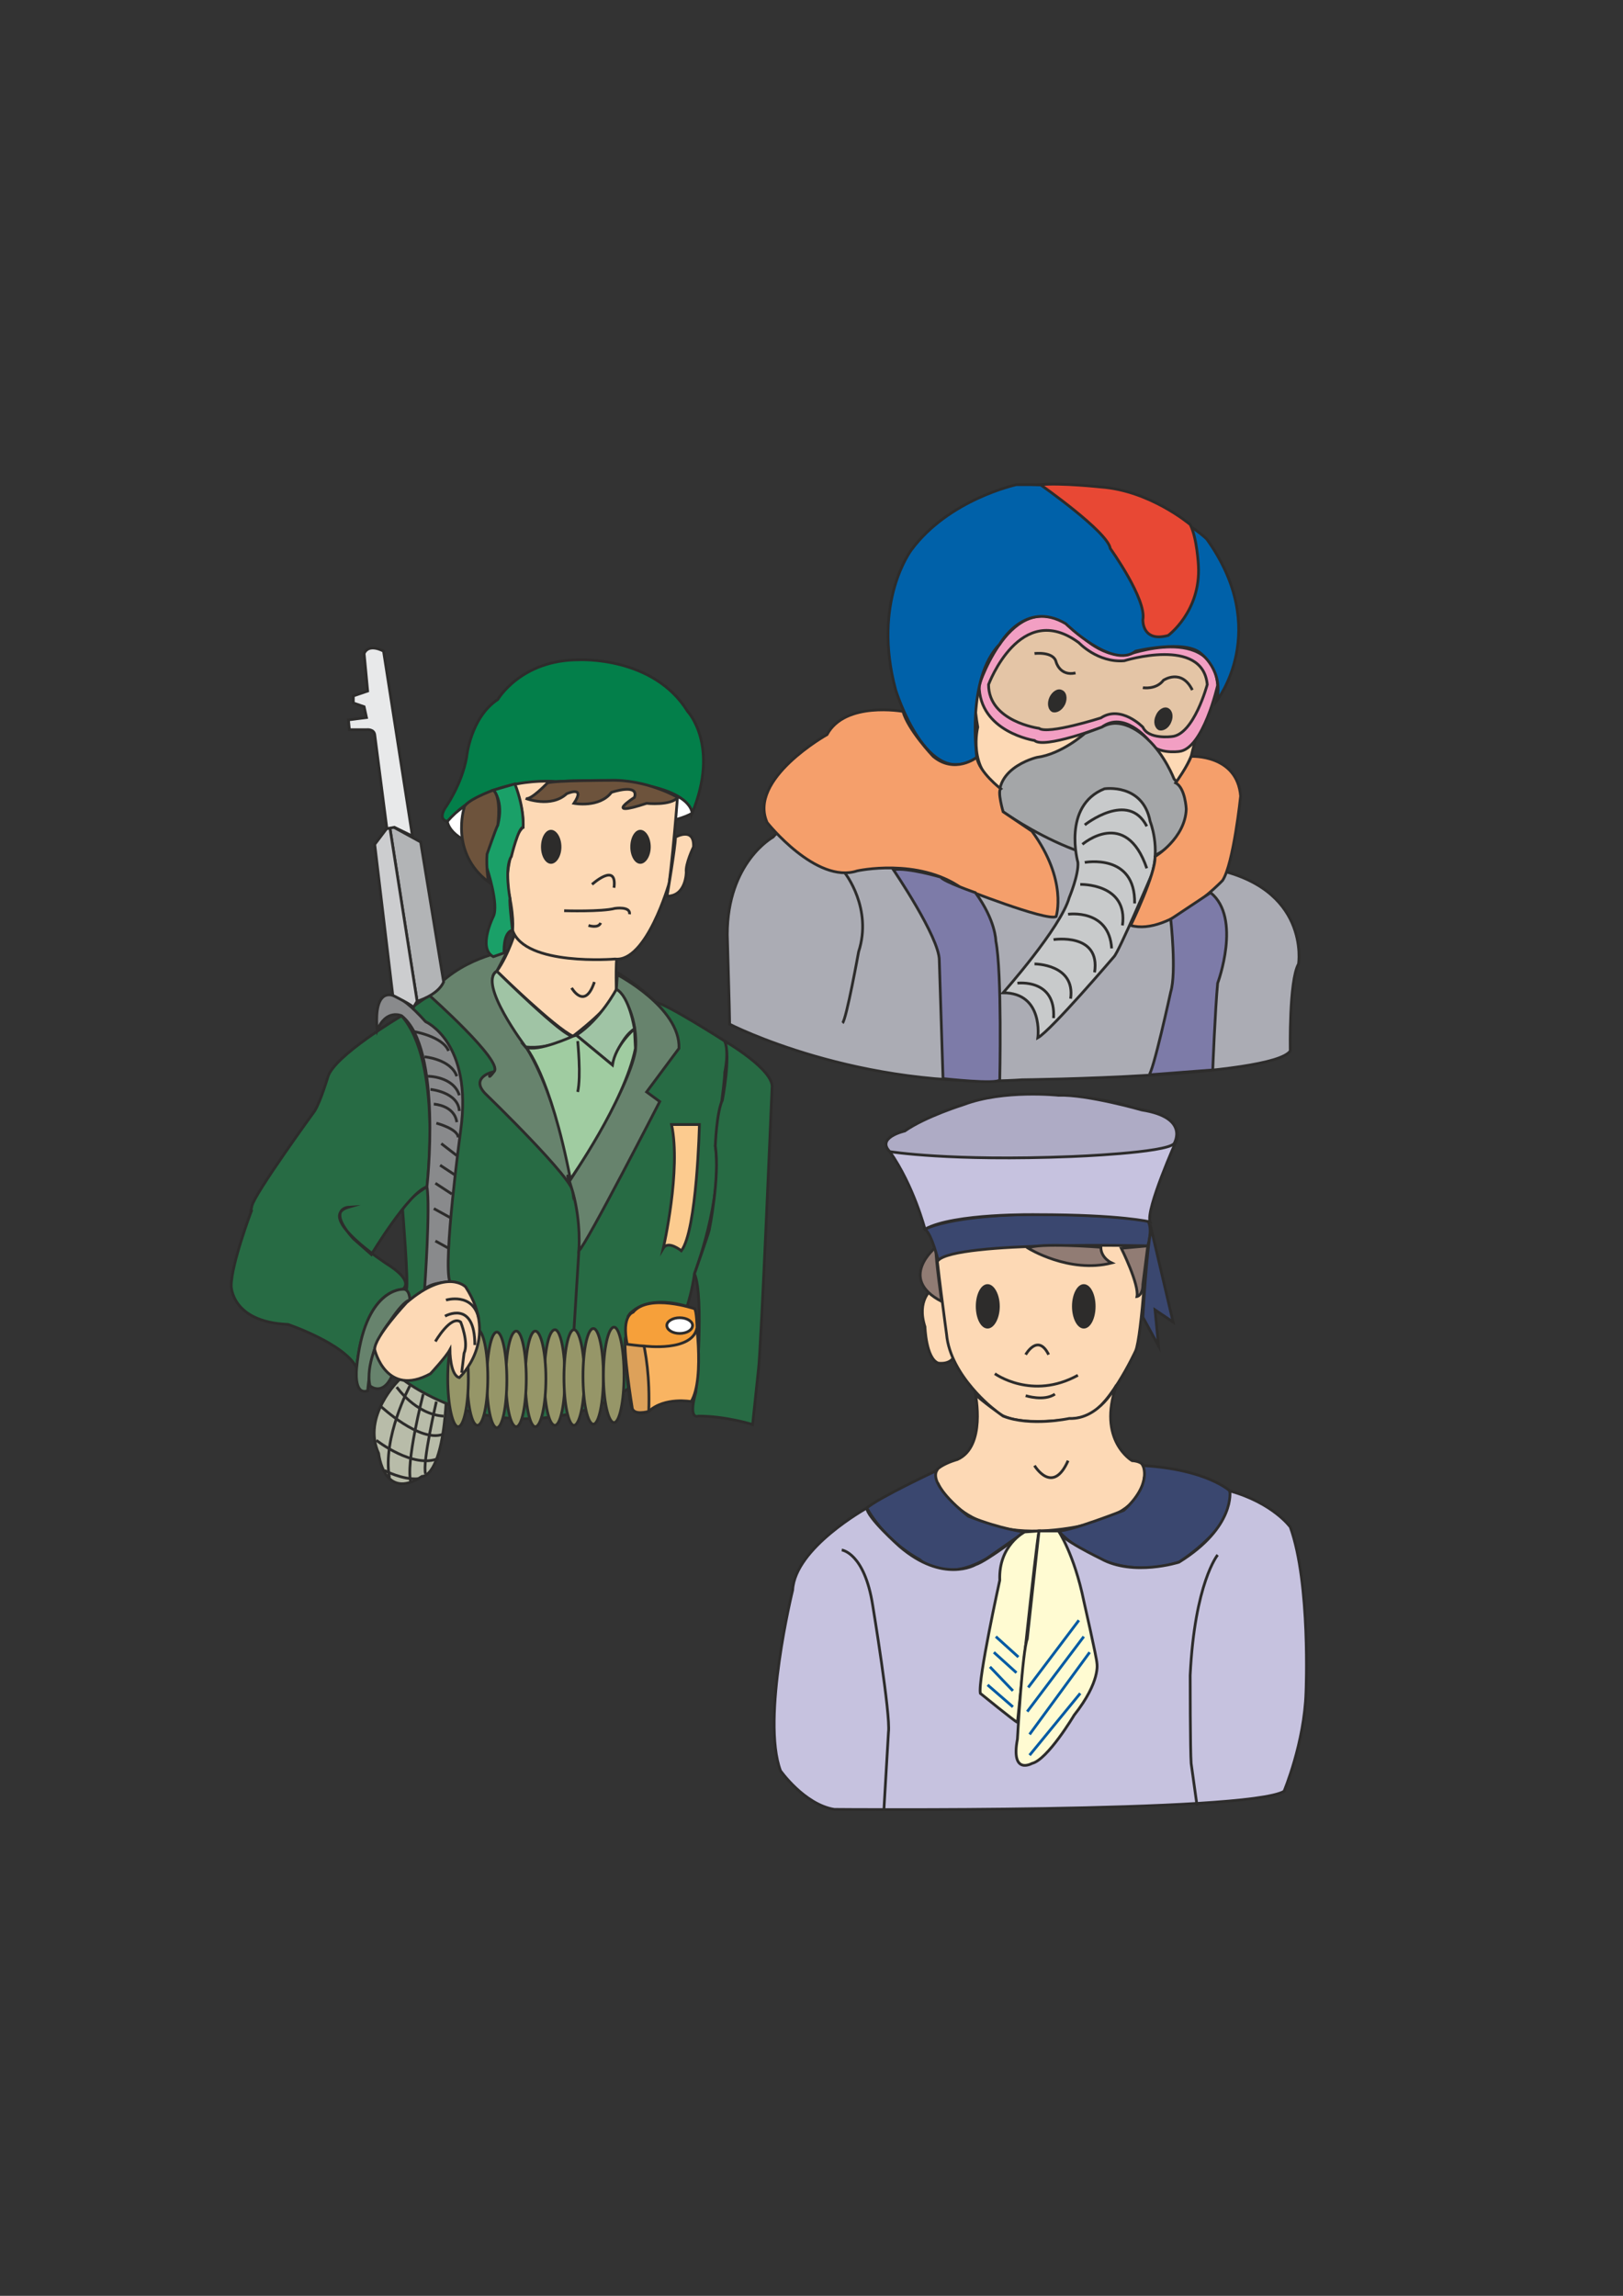<?xml version="1.0" encoding="utf-8"?>
<!-- Created by UniConvertor 2.0rc4 (https://sk1project.net/) -->
<svg xmlns="http://www.w3.org/2000/svg" height="841.89pt" viewBox="0 0 595.276 841.89" width="595.276pt" version="1.1" xmlns:xlink="http://www.w3.org/1999/xlink" id="74687c2e-f607-11ea-a4d5-dcc15c148e23">

<rect x="0" y="0" width="595.276" height="841.89" fill="#333333" stroke="none"/>

<g>
	<path style="stroke:#2d2c2b;stroke-width:1.008;stroke-miterlimit:10.433;fill:#b8bca9;" d="M 146.366,506.049 C 146.366,506.049 132.614,519.297 138.878,532.977 138.878,532.977 140.678,550.689 154.79,541.401 154.79,541.401 161.846,542.265 163.574,514.905 163.574,514.905 163.214,510.009 161.846,505.185 161.846,505.185 153.422,490.137 146.366,506.049 L 146.366,506.049 Z" />
	<path style="stroke:#2d2c2b;stroke-width:1.008;stroke-miterlimit:10.433;fill:#276b44;" d="M 157.454,365.001 C 157.454,365.001 148.166,371.193 147.302,372.489 147.302,372.489 162.71,388.401 156.59,435.201 156.59,435.201 148.526,440.025 147.662,443.625 147.662,443.625 149.822,469.761 149.102,472.785 149.102,472.785 146.366,502.017 144.998,503.745 144.998,503.745 170.774,526.857 209.222,518.433 209.222,518.433 248.102,512.673 254.726,467.097 254.726,467.097 265.454,438.729 262.358,420.225 262.358,420.225 265.814,397.761 265.814,393.297 265.814,393.297 267.614,384.873 265.814,381.777 265.814,381.777 243.782,367.665 240.614,367.665 240.614,367.665 199.934,324.321 157.454,365.001 L 157.454,365.001 Z" />
	<path style="stroke:#2d2c2b;stroke-width:1.008;stroke-miterlimit:10.433;fill:#67836d;" d="M 186.182,348.657 C 186.182,348.657 168.038,351.177 157.454,365.001 157.454,365.001 184.382,388.905 181.286,392.865 178.262,396.825 180.062,393.297 180.062,393.297 180.062,393.297 171.998,395.529 178.622,401.649 178.622,401.649 211.022,433.041 210.158,437.361 210.158,437.361 205.694,403.449 191.87,382.209 191.87,382.209 175.598,359.601 182.222,356.145 L 186.182,348.657 Z" />
	<path style="stroke:#2d2c2b;stroke-width:1.008;stroke-miterlimit:10.433;fill:#fdd9b5;" d="M 189.35,340.593 C 189.35,340.593 186.686,349.953 182.222,356.145 182.222,356.145 203.534,376.953 210.158,379.977 210.158,379.977 226.07,368.025 226.07,362.769 226.07,362.769 225.566,350.313 226.934,346.857 226.934,346.857 204.758,354.417 189.35,340.593 L 189.35,340.593 Z" />
	<path style="stroke:#2d2c2b;stroke-width:1.008;stroke-miterlimit:10.433;fill:#ffffff;" d="M 164.078,301.209 C 164.078,301.209 164.51,308.337 180.422,311.433 180.422,311.433 244.646,304.305 253.862,298.185 253.862,298.185 257.03,290.121 223.406,286.161 223.406,286.161 192.446,284.433 178.622,290.553 178.622,290.553 165.014,298.185 164.078,301.209 L 164.078,301.209 Z" />
	<path style="stroke:#2d2c2b;stroke-width:1.008;stroke-miterlimit:10.433;fill:#abacb4;" d="M 340.118,286.161 C 340.118,286.161 295.838,292.785 283.526,306.969 283.526,306.969 266.75,316.113 266.75,342.753 266.75,344.193 267.614,371.625 267.614,375.585 267.614,375.585 314.918,399.921 374.966,395.961 374.966,395.961 466.622,395.025 473.246,385.377 473.246,385.377 472.742,359.601 476.27,353.481 476.27,353.481 480.734,325.185 444.014,318.417 444.014,318.417 384.254,290.553 358.262,289.257 L 340.118,286.161 Z" />
	<path style="stroke:#2d2c2b;stroke-width:1.008;stroke-miterlimit:10.433;fill:#fdd9b5;" d="M 367.91,231.729 C 367.91,231.729 353.438,237.849 358.622,266.649 358.622,266.649 354.662,282.201 367.046,289.257 367.046,289.257 417.878,321.081 436.886,277.377 436.886,277.377 440.486,261.825 445.31,251.241 445.31,251.241 448.406,225.537 412.91,226.041 412.91,226.041 378.494,212.217 367.91,231.729 L 367.91,231.729 Z" />
	<path style="stroke:#2d2c2b;stroke-width:1.008;stroke-miterlimit:10.433;fill:#fdd9b5;" d="M 341.774,472.785 C 341.774,472.785 336.086,476.745 339.254,486.537 339.254,486.537 339.614,498.057 344.078,499.857 344.078,499.857 348.974,500.721 350.198,496.761 350.198,496.761 346.742,480.849 348.974,475.953 348.974,475.953 344.51,470.121 341.774,472.785 L 341.774,472.785 Z" />
	<path style="stroke:#2d2c2b;stroke-width:1.008;stroke-miterlimit:10.433;fill:#fdd9b5;" d="M 420.974,452.913 C 420.974,452.913 418.814,490.137 416.51,495.393 416.51,495.393 405.926,518.433 396.998,519.729 396.998,519.729 371.51,524.553 364.886,517.065 364.886,517.065 348.542,504.681 347.174,489.273 347.174,489.273 343.214,460.041 343.214,456.009 343.214,456.009 372.374,444.489 420.974,452.913 L 420.974,452.913 Z" />
	<path style="stroke:#2d2c2b;stroke-width:1.008;stroke-miterlimit:10.433;fill:#917c74;" d="M 343.214,457.377 C 343.214,457.377 329.03,468.825 345.374,477.249 345.374,477.249 343.214,462.201 343.214,457.377 L 343.214,457.377 Z" />
	<path style="stroke:#2d2c2b;stroke-width:1.008;stroke-miterlimit:10.433;fill:#917c74;" d="M 411.254,457.737 C 411.254,457.737 417.878,470.985 417.014,475.449 417.014,475.449 419.174,475.089 419.174,470.985 L 420.974,456.873 411.254,457.737 Z" />
	<path style="stroke:#2d2c2b;stroke-width:1.008;stroke-miterlimit:10.433;fill:#3a476f;" d="M 344.078,462.201 C 344.078,462.201 341.774,452.553 339.254,450.753 339.254,450.753 355.598,441.465 420.614,447.153 420.614,447.153 423.134,449.313 420.974,456.873 420.974,456.873 350.702,455.073 344.078,462.201 L 344.078,462.201 Z" />
	<path style="stroke:#2d2c2b;stroke-width:1.008;stroke-miterlimit:10.433;fill:#c6c2df;" d="M 339.254,450.753 C 339.254,450.753 335.15,434.841 326.366,422.313 326.366,422.313 320.678,417.561 332.63,414.465 332.63,414.465 348.974,403.449 371.51,401.289 371.51,401.289 402.902,400.785 416.15,406.545 416.15,406.545 434.222,408.345 431.558,418.065 431.558,418.065 420.11,443.625 421.838,448.089 421.838,448.089 411.254,445.425 380.294,445.425 380.294,445.425 349.838,444.849 339.254,450.753 L 339.254,450.753 Z" />
	<path style="stroke:#2d2c2b;stroke-width:1.008;stroke-miterlimit:10.433;fill:#aeabc5;" d="M 326.366,422.313 C 326.366,422.313 348.542,425.913 393.038,424.113 393.038,424.113 427.598,422.817 430.622,419.361 430.622,419.361 436.526,409.857 418.814,407.049 418.814,407.049 398.798,401.289 388.214,401.649 388.214,401.649 368.198,399.489 353.51,405.033 353.51,405.033 339.398,409.425 331.838,414.753 331.838,414.753 321.254,417.129 326.366,422.313 L 326.366,422.313 Z" />
	<path style="stroke:#2d2c2b;stroke-width:1.008;stroke-miterlimit:10.433;fill:#917c74;" d="M 377.126,457.737 C 377.126,457.737 392.174,467.097 407.726,463.137 407.726,463.137 403.766,461.337 403.766,457.377 403.766,457.377 380.294,455.577 377.126,457.737 L 377.126,457.737 Z" />
	<path style="stroke:#2d2c2b;stroke-width:1.008;stroke-miterlimit:10.433;fill:#fdd9b5;" d="M 357.758,511.233 C 357.758,511.233 361.79,530.457 351.134,535.209 351.134,535.209 337.886,538.809 344.078,544.065 344.078,544.065 351.638,562.281 381.086,561.417 381.086,561.417 417.878,560.913 419.678,541.905 419.678,541.905 422.27,536.145 415.214,535.641 415.214,535.641 402.326,528.153 409.526,507.849 409.526,507.849 403.262,520.593 392.174,520.161 392.174,520.161 377.99,523.257 367.91,519.297 367.91,519.297 358.622,512.673 357.758,511.233 L 357.758,511.233 Z" />
	<path style="stroke:#2d2c2b;stroke-width:1.008;stroke-miterlimit:10.433;fill:#3a476f;" d="M 343.574,539.241 C 343.574,539.241 321.902,549.393 317.942,552.993 317.942,552.993 323.702,564.441 337.454,572.001 337.454,572.001 345.878,580.785 361.79,571.569 L 375.83,561.777 C 375.83,561.777 367.55,560.913 355.166,556.017 355.166,556.017 340.55,544.929 343.574,539.241 L 343.574,539.241 Z" />
	<path style="stroke:#2d2c2b;stroke-width:1.008;stroke-miterlimit:10.433;fill:#3a476f;" d="M 388.214,561.417 C 388.214,561.417 405.422,581.289 432.422,572.865 432.422,572.865 454.598,558.753 451.07,546.729 451.07,546.729 442.646,538.809 419.174,537.441 419.174,537.441 422.774,544.065 412.19,553.857 412.19,553.857 393.038,561.417 388.214,561.417 L 388.214,561.417 Z" />
	<path style="stroke:#2d2c2b;stroke-width:1.008;stroke-miterlimit:10.433;fill:#c6c2df;" d="M 317.942,552.993 C 317.942,552.993 291.59,567.537 290.726,583.089 290.726,583.089 279.134,630.249 286.262,649.329 286.262,649.329 294.974,661.713 305.99,663.513 305.99,663.513 457.334,664.881 470.942,656.889 470.942,656.889 478.43,639.177 479.006,620.529 479.006,620.529 480.734,580.785 473.246,559.977 473.246,559.977 466.982,551.193 451.07,546.729 451.07,546.729 453.23,559.977 432.422,572.865 432.422,572.865 415.646,578.193 403.766,571.569 403.766,571.569 388.214,564.081 388.214,561.417 L 375.83,561.777 C 375.83,561.777 362.222,572.361 357.758,573.801 357.758,573.801 345.878,580.785 329.966,567.105 329.966,567.105 317.942,556.449 317.942,552.993 L 317.942,552.993 Z" />
	<path style="stroke:#2d2c2b;stroke-width:1.008;stroke-miterlimit:10.433;fill:none;" d="M 379.43,537.441 C 379.43,537.441 386.054,548.529 391.742,535.641" />
	<path style="stroke:#2d2c2b;stroke-width:1.008;stroke-miterlimit:10.433;fill:none;" d="M 308.726,568.401 C 308.726,568.401 317.078,569.337 320.102,588.777 320.102,588.777 326.726,628.953 325.862,635.217 L 324.206,663.513" />
	<path style="stroke:#2d2c2b;stroke-width:1.008;stroke-miterlimit:10.433;fill:none;" d="M 446.606,570.201 C 446.606,570.201 438.182,580.425 436.526,614.337 436.526,614.337 436.526,642.201 436.886,646.665 L 439.046,662.145" />
	<path style="stroke:#2d2c2b;stroke-width:1.008;stroke-miterlimit:10.433;fill:none;" d="M 376.19,496.761 C 376.19,496.761 380.654,488.769 384.614,496.761" />
	<path style="stroke:#2d2c2b;stroke-width:1.008;stroke-miterlimit:10.433;fill:none;" d="M 364.886,503.745 C 364.886,503.745 378.494,513.609 395.342,504.321" />
	<path style="stroke:#2d2c2b;stroke-width:1.008;stroke-miterlimit:10.433;fill:none;" d="M 376.19,511.809 C 376.19,511.809 382.886,513.969 386.918,511.233" />
	<path style="fill:#2d2c2b;" d="M 362.222,487.185 C 364.598,487.185 366.686,483.513 366.686,479.049 366.686,474.585 364.598,470.913 362.222,470.913 359.774,470.913 357.902,474.585 357.902,479.049 357.902,483.513 359.774,487.185 362.222,487.185 L 362.222,487.185 Z" />
	<path style="fill:#2d2c2b;" d="M 397.502,487.185 C 399.95,487.185 401.822,483.513 401.822,479.049 401.822,474.585 399.95,470.913 397.502,470.913 395.126,470.913 393.182,474.585 393.182,479.049 393.182,483.513 395.126,487.185 397.502,487.185 L 397.502,487.185 Z" />
	<path style="stroke:#2d2c2b;stroke-width:1.008;stroke-miterlimit:10.433;fill:#3a476f;" d="M 422.27,450.753 L 430.262,484.809 423.638,480.345 424.934,493.593 419.174,483.009 C 419.174,483.009 420.614,456.873 422.27,450.753 L 422.27,450.753 Z" />
	<path style="stroke:#2d2c2b;stroke-width:1.008;stroke-miterlimit:10.433;fill:#f29fc3;" d="M 359.126,251.241 C 359.126,251.241 372.014,211.353 395.342,231.729 395.342,231.729 402.902,241.089 413.414,240.153 413.414,240.153 444.806,228.705 446.606,251.241 446.606,251.241 441.35,274.713 432.422,275.577 432.422,275.577 423.134,276.873 420.974,271.113 420.974,271.113 412.19,260.529 404.126,266.649 404.126,266.649 382.886,274.713 379.43,271.545 379.43,271.545 359.126,268.449 359.126,251.241 L 359.126,251.241 Z" />
	<path style="stroke:#2d2c2b;stroke-width:1.008;stroke-miterlimit:10.433;fill:#e4c5a6;" d="M 362.582,251.025 C 362.582,251.025 374.174,219.777 395.702,235.689 395.702,235.689 402.614,243.105 412.334,242.313 412.334,242.313 441.134,233.313 442.79,251.025 442.79,251.025 437.894,269.457 429.758,270.105 429.758,270.105 421.19,271.257 419.174,266.649 419.174,266.649 411.182,258.369 403.766,263.265 403.766,263.265 384.398,269.457 381.086,267.081 381.086,267.081 362.582,264.633 362.582,251.025 L 362.582,251.025 Z" />
	<path style="stroke:#2d2c2b;stroke-width:1.008;stroke-miterlimit:10.433;fill:#a4a6a8;" d="M 397.862,268.953 C 397.862,268.953 389.51,276.513 380.294,277.737 380.294,277.737 361.286,282.201 367.91,297.681 367.91,297.681 410.75,328.281 429.398,309.633 429.398,309.633 441.782,297.249 430.622,285.657 430.622,285.657 427.238,276.873 420.974,271.113 420.974,271.113 412.19,261.825 404.126,266.649 L 397.862,268.953 Z" />
	<path style="stroke:#2d2c2b;stroke-width:1.008;stroke-miterlimit:10.433;fill:#c8cacb;" d="M 395.342,316.257 C 395.342,316.257 389.51,295.521 405.062,289.257 405.062,289.257 419.174,287.097 421.838,301.209 421.838,301.209 425.798,310.929 422.27,321.081 422.27,321.081 410.39,349.017 408.59,350.817 408.59,350.817 385.55,377.817 380.654,380.553 380.654,380.553 382.886,364.065 367.91,364.065 367.91,364.065 389.078,340.233 392.174,329.145 392.174,329.145 395.702,320.721 395.342,316.257 L 395.342,316.257 Z" />
	<path style="stroke:#2d2c2b;stroke-width:1.008;stroke-miterlimit:10.433;fill:#0061a9;" d="M 446.246,257.001 C 446.246,257.001 466.622,231.225 442.646,197.745 442.646,197.745 422.774,177.009 372.806,177.729 372.806,177.729 348.038,183.057 334.286,201.633 334.286,201.633 319.742,220.641 328.526,253.041 328.526,253.041 340.118,290.553 358.262,277.737 358.262,277.737 354.302,248.865 366.686,236.193 366.686,236.193 375.83,219.777 390.878,228.705 390.878,228.705 408.086,245.553 416.51,238.785 416.51,238.785 434.726,234.393 440.486,239.649 440.486,239.649 448.91,245.913 446.246,257.001 L 446.246,257.001 Z" />
	<path style="stroke:#2d2c2b;stroke-width:1.008;stroke-miterlimit:10.433;fill:#f59f6b;" d="M 331.19,260.889 C 331.19,260.889 309.95,257.001 303.326,269.385 303.326,269.385 274.238,285.657 281.366,301.641 281.366,301.641 299.366,324.321 314.414,319.353 314.414,319.353 336.59,314.457 352.502,325.545 352.502,325.545 383.75,337.929 387.35,336.129 387.35,336.129 391.742,322.881 378.494,304.809 L 367.91,297.681 C 367.91,297.681 365.75,290.121 367.046,289.257 367.046,289.257 359.126,283.137 358.262,277.737 358.262,277.737 350.198,284.001 342.278,277.377 342.278,277.377 332.99,267.585 331.19,260.889 L 331.19,260.889 Z" />
	<path style="stroke:#2d2c2b;stroke-width:1.008;stroke-miterlimit:10.433;fill:#f59f6b;" d="M 436.886,277.377 C 436.886,277.377 453.734,276.513 455.03,291.921 455.03,291.921 452.438,316.761 448.406,322.881 448.406,322.881 428.894,343.329 414.71,339.369 414.71,339.369 423.998,320.217 423.638,314.097 423.638,314.097 434.726,307.473 435.086,296.673 435.086,296.673 434.726,288.897 431.198,287.097 431.198,287.097 435.662,280.833 436.886,277.377 L 436.886,277.377 Z" />
	<path style="stroke:#2d2c2b;stroke-width:1.008;stroke-miterlimit:10.433;fill:#7d7ba8;" d="M 327.662,318.921 C 327.662,318.921 344.51,343.689 344.51,352.113 L 345.878,395.529 C 345.878,395.529 365.75,397.761 366.686,395.961 366.686,395.961 367.55,356.577 365.246,345.057 365.246,345.057 365.246,337.569 357.758,327.345 357.758,327.345 346.238,323.385 345.014,321.657 345.014,321.657 332.99,318.057 327.662,318.921 L 327.662,318.921 Z" />
	<path style="stroke:#2d2c2b;stroke-width:1.008;stroke-miterlimit:10.433;fill:#7d7ba8;" d="M 444.014,327.345 L 429.398,337.065 C 429.398,337.065 431.558,356.577 429.398,363.705 429.398,363.705 422.774,394.161 421.334,394.161 L 444.806,392.361 C 444.806,392.361 445.67,370.329 446.606,360.537 446.606,360.537 455.534,336.633 444.014,327.345 L 444.014,327.345 Z" />
	<path style="stroke:#2d2c2b;stroke-width:1.008;stroke-miterlimit:10.433;fill:#e84834;" d="M 381.59,177.729 C 381.59,177.729 406.286,195.009 407.222,201.129 407.222,201.129 420.614,219.777 419.174,227.265 419.174,227.265 418.814,235.689 428.462,233.025 428.462,233.025 440.486,224.241 439.55,207.393 439.55,207.393 439.046,197.169 436.526,192.345 436.526,192.345 421.838,179.889 403.766,178.593 403.766,178.593 389.078,177.009 381.59,177.729 L 381.59,177.729 Z" />
	<path style="stroke:#2d2c2b;stroke-width:1.008;stroke-miterlimit:10.433;fill:none;" d="M 379.43,239.649 C 379.43,239.649 386.414,238.785 387.35,242.745 387.35,242.745 388.718,248.073 394.478,246.777" />
	<path style="stroke:#2d2c2b;stroke-width:1.008;stroke-miterlimit:10.433;fill:none;" d="M 419.174,252.177 C 419.174,252.177 423.998,253.041 426.734,249.441 426.734,249.441 433.358,244.977 437.318,253.041" />
	<path style="stroke:#2d2c2b;stroke-width:1.008;stroke-miterlimit:10.433;fill:none;" d="M 309.95,320.217 C 309.95,320.217 320.102,333.105 314.918,349.017 314.918,349.017 310.454,373.785 309.014,375.153" />
	<path style="stroke:#2d2c2b;stroke-width:1.008;stroke-miterlimit:10.433;fill:none;" d="M 397.862,302.505 C 397.862,302.505 413.846,289.761 420.614,303.009" />
	<path style="stroke:#2d2c2b;stroke-width:1.008;stroke-miterlimit:10.433;fill:none;" d="M 396.998,309.633 C 396.998,309.633 412.91,295.881 420.614,318.417" />
	<path style="stroke:#2d2c2b;stroke-width:1.008;stroke-miterlimit:10.433;fill:none;" d="M 397.862,316.257 C 397.862,316.257 416.51,312.729 416.15,331.305" />
	<path style="stroke:#2d2c2b;stroke-width:1.008;stroke-miterlimit:10.433;fill:none;" d="M 396.206,324.321 C 396.206,324.321 413.846,323.817 411.686,339.369" />
	<path style="stroke:#2d2c2b;stroke-width:1.008;stroke-miterlimit:10.433;fill:none;" d="M 391.742,335.265 C 391.742,335.265 406.79,333.105 407.726,347.793" />
	<path style="stroke:#2d2c2b;stroke-width:1.008;stroke-miterlimit:10.433;fill:none;" d="M 386.414,344.553 C 386.414,344.553 403.766,341.889 401.462,356.577" />
	<path style="stroke:#2d2c2b;stroke-width:1.008;stroke-miterlimit:10.433;fill:none;" d="M 379.43,353.481 C 379.43,353.481 394.478,353.481 392.678,366.225" />
	<path style="stroke:#2d2c2b;stroke-width:1.008;stroke-miterlimit:10.433;fill:none;" d="M 373.166,360.537 C 373.166,360.537 387.35,358.737 386.414,373.353" />
	<path style="fill:#2d2c2b;" d="M 385.91,261.105 C 387.566,261.681 389.582,260.529 390.662,258.297 391.67,256.065 391.166,253.689 389.51,253.041 387.926,252.249 385.91,253.545 384.902,255.705 383.894,258.009 384.398,260.313 385.91,261.105 L 385.91,261.105 Z" />
	<path style="fill:#2d2c2b;" d="M 424.934,267.729 C 426.446,268.305 428.606,267.225 429.542,264.921 430.55,262.761 430.046,260.457 428.462,259.665 426.95,258.873 424.79,260.169 423.926,262.329 422.846,264.633 423.422,266.865 424.934,267.729 L 424.934,267.729 Z" />
	<path style="stroke:#2d2c2b;stroke-width:1.008;stroke-miterlimit:10.433;fill:#fdd9b5;" d="M 249.038,285.297 C 249.038,285.297 247.238,309.993 245.438,323.817 245.438,323.817 237.158,352.977 225.566,351.681 225.566,351.681 192.446,354.417 187.982,341.097 187.982,341.097 188.846,335.769 185.75,323.817 185.75,323.817 187.046,307.473 191.87,303.369 191.87,303.369 192.446,294.585 187.046,284.433 187.046,284.433 214.118,256.497 249.038,285.297 L 249.038,285.297 Z" />
	<path style="stroke:#2d2c2b;stroke-width:1.008;stroke-miterlimit:10.433;fill:#fdd9b5;" d="M 247.742,306.969 C 247.742,306.969 254.726,303.009 254.366,310.569 254.366,310.569 251.342,316.761 251.702,319.857 251.702,319.857 251.702,328.641 244.646,328.641 244.646,328.641 247.742,310.569 247.742,306.969 L 247.742,306.969 Z" />
	<path style="stroke:#2d2c2b;stroke-width:1.008;stroke-miterlimit:10.433;fill:#037f4a;" d="M 253.862,298.185 C 253.862,298.185 253.862,284.001 203.894,286.593 203.894,286.593 179.126,284.001 164.078,301.209 164.078,301.209 160.55,300.849 163.214,296.385 163.214,296.385 169.334,287.889 171.134,277.737 171.134,277.737 172.502,263.121 182.582,256.497 182.582,256.497 191.006,241.953 212.318,241.953 212.318,241.953 239.678,240.513 252.206,260.889 252.206,260.889 264.086,273.345 253.862,298.185 L 253.862,298.185 Z" />
	<path style="stroke:#2d2c2b;stroke-width:1.008;stroke-miterlimit:10.433;fill:#1aa068;" d="M 188.846,287.457 L 180.926,289.761 C 180.926,289.761 184.886,293.649 182.582,302.505 182.582,302.505 176.894,312.297 178.622,318.417 178.622,318.417 183.086,331.809 180.926,336.129 180.926,336.129 175.094,347.793 180.926,350.817 L 184.886,349.449 C 184.886,349.449 184.382,341.889 187.982,341.097 187.982,341.097 186.686,330.441 187.046,329.505 187.046,329.505 184.886,318.057 187.55,314.097 187.55,314.097 190.142,303.369 191.87,303.369 191.87,303.369 192.446,296.673 188.846,287.457 L 188.846,287.457 Z" />
	<path style="stroke:#2d2c2b;stroke-width:1.008;stroke-miterlimit:10.433;fill:#6d533c;" d="M 170.198,296.385 C 170.198,296.385 165.014,312.729 179.126,323.385 179.126,323.385 178.262,318.057 178.622,313.233 178.622,313.233 181.718,304.305 182.582,302.505 182.582,302.505 184.022,292.425 180.926,289.761 180.926,289.761 170.198,293.649 170.198,296.385 L 170.198,296.385 Z" />
	<path style="stroke:#2d2c2b;stroke-width:1.008;stroke-miterlimit:10.433;fill:#6d533c;" d="M 200.798,287.097 C 200.798,287.097 194.606,293.649 192.806,292.785 192.806,292.785 202.094,296.385 207.854,291.057 207.854,291.057 214.982,287.889 210.518,294.585 210.518,294.585 219.806,296.385 224.27,290.553 224.27,290.553 234.494,287.097 232.694,292.425 232.694,292.425 220.742,299.985 237.158,294.585 237.158,294.585 245.942,295.521 248.606,292.425 248.606,292.425 237.158,285.657 223.406,286.161 223.406,286.161 203.894,286.161 200.798,287.097 L 200.798,287.097 Z" />
	<path style="stroke:#2d2c2b;stroke-width:1.008;stroke-miterlimit:10.433;fill:#67836d;" d="M 226.43,357.441 C 226.43,357.441 249.542,369.465 249.038,384.441 L 237.158,400.425 241.982,403.953 C 241.982,403.953 214.982,456.513 212.318,458.673 212.318,458.673 213.182,448.449 210.158,437.361 206.918,426.417 208.718,433.401 208.718,433.401 208.718,433.401 230.39,400.425 233.054,385.377 233.054,385.377 234.854,371.625 226.07,362.769 L 226.43,357.441 Z" />
	<path style="stroke:#2d2c2b;stroke-width:1.008;stroke-miterlimit:10.433;fill:#a0c4a5;" d="M 210.158,379.977 C 210.158,379.977 202.094,384.873 192.806,383.937 192.806,383.937 175.094,360.537 182.222,356.145 182.222,356.145 206.918,380.553 210.158,379.977 L 210.158,379.977 Z" />
	<path style="stroke:#2d2c2b;stroke-width:1.008;stroke-miterlimit:10.433;fill:#a0c4a5;" d="M 211.382,379.617 L 224.63,390.561 C 224.63,390.561 227.366,380.553 232.694,377.313 232.694,377.313 230.894,365.361 226.07,362.769 226.07,362.769 220.31,373.785 211.382,379.617 L 211.382,379.617 Z" />
	<path style="stroke:#2d2c2b;stroke-width:1.008;stroke-miterlimit:10.433;fill:#a0cca1;" d="M 210.158,379.977 C 210.158,379.977 196.982,386.025 192.806,383.937 192.806,383.937 201.734,393.873 209.222,432.393 209.222,432.393 229.094,404.097 233.054,384.441 L 232.694,377.313 C 232.694,377.313 225.782,383.073 224.63,390.561 L 211.382,379.617 210.158,379.977 Z" />
	<path style="stroke:#2d2c2b;stroke-width:1.008;stroke-miterlimit:10.433;fill:#276b44;" d="M 265.814,381.777 C 265.814,381.777 284.102,392.361 283.166,398.985 283.166,398.985 279.134,494.961 278.198,502.017 L 276.038,522.393 C 276.038,522.393 266.318,519.297 256.166,519.297 256.166,519.297 252.206,521.097 255.23,510.441 255.23,510.441 258.326,475.449 254.726,467.097 254.726,467.097 259.694,452.913 260.126,451.113 260.126,451.113 264.086,431.601 262.358,420.225 262.358,420.225 262.79,407.913 264.95,403.449 264.95,403.449 268.118,387.177 265.814,381.777 L 265.814,381.777 Z" />
	<path style="stroke:#2d2c2b;stroke-width:1.008;stroke-miterlimit:10.433;fill:#276b44;" d="M 147.302,372.489 C 147.302,372.489 122.39,387.177 120.23,395.025 120.23,395.025 117.566,403.953 115.406,407.409 115.406,407.409 93.23,437.865 92.366,442.329 91.43,446.649 92.366,443.625 92.366,443.625 92.366,443.625 84.806,463.497 84.806,471.561 84.806,471.561 84.806,484.809 105.614,485.673 105.614,485.673 126.35,492.657 130.814,501.585 130.814,501.585 132.614,474.225 147.662,472.785 147.662,472.785 152.486,470.121 141.902,463.497 141.902,463.497 115.406,446.289 127.79,442.689 127.79,442.689 119.726,443.193 129.59,454.209 L 136.214,460.041 C 136.214,460.041 149.822,437.361 156.59,435.201 156.59,435.201 162.35,389.697 147.302,372.489 L 147.302,372.489 Z" />
	<path style="stroke:#2d2c2b;stroke-width:1.008;stroke-miterlimit:10.433;fill:#898a8c;" d="M 138.374,377.817 C 138.374,377.817 134.846,350.817 156.086,374.649 156.086,374.649 173.438,382.209 168.974,414.465 168.974,414.465 162.35,463.137 165.014,470.121 165.014,470.121 158.246,470.121 155.726,472.785 155.726,472.785 157.886,442.329 156.59,435.201 156.59,435.201 162.35,384.441 147.302,372.489 147.302,372.489 141.614,369.825 138.374,377.817 L 138.374,377.817 Z" />
	<path style="stroke:#2d2c2b;stroke-width:1.008;stroke-miterlimit:10.433;fill:#67836d;" d="M 150.326,476.745 C 150.326,476.745 150.326,472.425 147.662,472.785 147.662,472.785 133.55,472.425 130.814,501.585 130.814,501.585 129.59,511.809 134.846,510.009 134.846,510.009 136.214,494.097 139.238,490.497 139.238,490.497 146.87,477.249 150.326,476.745 L 150.326,476.745 Z" />
	<path style="stroke:#2d2c2b;stroke-width:1.008;stroke-miterlimit:10.433;fill:#67836d;" d="M 135.71,508.209 C 135.71,508.209 140.174,512.169 143.702,504.681 143.702,504.681 150.758,495.393 150.326,476.745 150.326,476.745 141.614,484.809 139.238,490.497 139.238,490.497 133.91,500.721 135.71,508.209 L 135.71,508.209 Z" />
	<path style="stroke:#2d2c2b;stroke-width:1.008;stroke-miterlimit:10.433;fill:#fccb8f;" d="M 246.302,412.377 L 256.526,412.377 C 256.526,412.377 255.662,451.113 249.902,458.673 249.902,458.673 245.078,454.713 243.278,457.737 243.278,457.737 249.902,428.937 246.302,412.377 L 246.302,412.377 Z" />
	<g>
		<path style="stroke:#2d2c2b;stroke-width:1.008;stroke-miterlimit:10.433;fill:#969668;" d="M 203.534,522.681 C 205.55,522.681 207.206,514.905 207.206,505.185 207.206,495.465 205.55,487.617 203.534,487.617 201.302,487.617 199.646,495.465 199.646,505.185 199.646,514.905 201.302,522.681 203.534,522.681 L 203.534,522.681 Z" />
		<path style="stroke:#2d2c2b;stroke-width:1.008;stroke-miterlimit:10.433;fill:#969668;" d="M 196.334,523.185 C 198.422,523.185 200.222,515.265 200.222,505.545 200.222,495.897 198.422,488.121 196.334,488.121 194.318,488.121 192.662,495.897 192.662,505.545 192.662,515.265 194.318,523.185 196.334,523.185 L 196.334,523.185 Z" />
	</g>
	<path style="stroke:#2d2c2b;stroke-width:1.008;stroke-miterlimit:10.433;fill:#969668;" d="M 210.518,522.681 C 212.534,522.681 214.334,514.905 214.334,505.185 214.334,495.465 212.534,487.617 210.518,487.617 208.502,487.617 206.846,495.465 206.846,505.185 206.846,514.905 208.502,522.681 210.518,522.681 L 210.518,522.681 Z" />
	<path style="stroke:#2d2c2b;stroke-width:1.008;stroke-miterlimit:10.433;fill:#969668;" d="M 217.646,522.249 C 219.662,522.249 221.318,514.329 221.318,504.681 221.318,494.961 219.662,487.185 217.646,487.185 215.486,487.185 213.83,494.961 213.83,504.681 213.83,514.329 215.486,522.249 217.646,522.249 L 217.646,522.249 Z" />
	<path style="stroke:#2d2c2b;stroke-width:1.008;stroke-miterlimit:10.433;fill:#969668;" d="M 225.206,521.673 C 227.222,521.673 228.878,513.969 228.878,504.321 228.878,494.601 227.222,486.681 225.206,486.681 223.118,486.681 221.318,494.601 221.318,504.321 221.318,513.969 223.118,521.673 225.206,521.673 L 225.206,521.673 Z" />
	<g>
		<path style="stroke:#2d2c2b;stroke-width:1.008;stroke-miterlimit:10.433;fill:#969668;" d="M 189.35,523.185 C 191.366,523.185 193.022,515.265 193.022,505.545 193.022,495.897 191.366,488.121 189.35,488.121 187.19,488.121 185.534,495.897 185.534,505.545 185.534,515.265 187.19,523.185 189.35,523.185 L 189.35,523.185 Z" />
		<path style="stroke:#2d2c2b;stroke-width:1.008;stroke-miterlimit:10.433;fill:#969668;" d="M 182.222,523.545 C 184.238,523.545 185.894,515.769 185.894,506.049 185.894,496.401 184.238,488.481 182.222,488.481 180.206,488.481 178.55,496.401 178.55,506.049 178.55,515.769 180.206,523.545 182.222,523.545 L 182.222,523.545 Z" />
	</g>
	<g>
		<path style="stroke:#2d2c2b;stroke-width:1.008;stroke-miterlimit:10.433;fill:#969668;" d="M 175.094,522.681 C 177.254,522.681 178.91,514.905 178.91,505.185 178.91,495.465 177.254,487.617 175.094,487.617 173.006,487.617 171.35,495.465 171.35,505.185 171.35,514.905 173.006,522.681 175.094,522.681 L 175.094,522.681 Z" />
		<path style="stroke:#2d2c2b;stroke-width:1.008;stroke-miterlimit:10.433;fill:#969668;" d="M 168.038,523.185 C 170.126,523.185 171.782,515.265 171.782,505.545 171.782,495.897 170.126,488.121 168.038,488.121 166.022,488.121 164.222,495.897 164.222,505.545 164.222,515.265 166.022,523.185 168.038,523.185 L 168.038,523.185 Z" />
	</g>
	<path style="stroke:#2d2c2b;stroke-width:1.008;stroke-miterlimit:10.433;fill:#fdd9b5;" d="M 137.438,494.961 C 137.438,494.961 141.614,512.673 157.886,503.745 157.886,503.745 163.574,497.625 165.014,494.961 165.014,494.961 165.014,504.321 168.47,505.185 168.47,505.185 183.518,491.433 170.774,471.921 170.774,471.921 164.078,464.865 149.102,477.681 149.102,477.681 137.078,490.497 137.438,494.961 L 137.438,494.961 Z" />
	<path style="stroke:#2d2c2b;stroke-width:1.008;stroke-miterlimit:10.433;fill:#f9b462;" d="M 230.39,482.649 C 230.39,482.649 235.79,473.289 254.726,479.913 254.726,479.913 258.83,505.185 253.502,513.969 253.502,513.969 243.782,512.169 237.95,517.569 237.95,517.569 232.694,520.161 231.326,514.905 231.326,514.905 227.87,496.257 230.39,482.649 L 230.39,482.649 Z" />
	<path style="stroke:#2d2c2b;stroke-width:1.008;stroke-miterlimit:10.433;fill:#dda15a;" d="M 232.19,481.209 C 232.19,481.209 238.814,492.657 237.95,517.569 237.95,517.569 232.046,519.297 231.83,515.985 231.83,515.985 228.23,493.809 229.526,490.209 229.526,490.209 229.742,480.561 232.19,481.209 L 232.19,481.209 Z" />
	<path style="stroke:#2d2c2b;stroke-width:1.008;stroke-miterlimit:10.433;fill:#f6a03a;" d="M 230.03,492.945 C 230.03,492.945 234.854,493.593 236.294,493.593 236.294,493.593 254.078,495.897 255.662,486.825 255.662,486.825 255.518,480.561 254.726,479.913 254.726,479.913 237.95,474.225 232.19,481.209 232.19,481.209 227.87,482.361 230.03,492.945 L 230.03,492.945 Z" />
	<path style="stroke:#2d2c2b;stroke-width:1.008;stroke-miterlimit:10.433;fill:#ffffff;" d="M 249.254,488.985 C 251.918,488.985 254.006,487.689 254.006,486.033 254.006,484.521 251.918,483.225 249.254,483.225 246.734,483.225 244.574,484.521 244.574,486.033 244.574,487.689 246.734,488.985 249.254,488.985 L 249.254,488.985 Z" />
	<path style="stroke:#2d2c2b;stroke-width:1.008;stroke-miterlimit:10.433;fill:none;" d="M 145.502,508.641 C 145.502,508.641 152.486,518.721 162.71,519.297" />
	<path style="stroke:#2d2c2b;stroke-width:1.008;stroke-miterlimit:10.433;fill:none;" d="M 139.742,515.769 C 139.742,515.769 153.926,529.017 162.35,525.993" />
	<path style="stroke:#2d2c2b;stroke-width:1.008;stroke-miterlimit:10.433;fill:none;" d="M 138.014,528.153 C 138.014,528.153 151.622,538.809 160.91,534.777" />
	<path style="stroke:#2d2c2b;stroke-width:1.008;stroke-miterlimit:10.433;fill:none;" d="M 153.422,542.265 C 147.662,542.769 141.038,539.241 141.038,539.241" />
	<path style="stroke:#2d2c2b;stroke-width:1.008;stroke-miterlimit:10.433;fill:none;" d="M 150.326,508.209 C 150.326,508.209 140.174,527.217 142.838,541.905" />
	<path style="stroke:#2d2c2b;stroke-width:1.008;stroke-miterlimit:10.433;fill:none;" d="M 155.222,511.233 C 155.222,511.233 148.526,537.081 150.758,543.705" />
	<path style="stroke:#2d2c2b;stroke-width:1.008;stroke-miterlimit:10.433;fill:none;" d="M 160.046,513.969 C 160.046,513.969 154.79,536.577 156.086,540.465" />
	<path style="stroke:#2d2c2b;stroke-width:1.008;stroke-miterlimit:10.433;fill:none;" d="M 159.686,491.937 C 159.686,491.937 165.374,482.073 168.974,484.809 168.974,484.809 171.998,492.297 170.198,496.257 L 169.334,503.385" />
	<path style="stroke:#2d2c2b;stroke-width:1.008;stroke-miterlimit:10.433;fill:none;" d="M 163.214,482.649 C 163.214,482.649 174.158,476.385 174.158,493.233" />
	<path style="stroke:#2d2c2b;stroke-width:1.008;stroke-miterlimit:10.433;fill:none;" d="M 163.574,476.745 C 163.574,476.745 173.438,473.721 175.598,483.513" />
	<path style="stroke:#2d2c2b;stroke-width:1.008;stroke-miterlimit:10.433;fill:none;" d="M 209.654,362.265 C 209.654,362.265 214.478,370.689 218.006,360.105" />
	<path style="stroke:#2d2c2b;stroke-width:1.008;stroke-miterlimit:10.433;fill:none;" d="M 151.622,378.249 C 151.622,378.249 162.35,379.977 164.51,385.377" />
	<path style="stroke:#2d2c2b;stroke-width:1.008;stroke-miterlimit:10.433;fill:none;" d="M 155.726,387.537 C 155.726,387.537 165.374,388.401 167.534,394.665" />
	<path style="stroke:#2d2c2b;stroke-width:1.008;stroke-miterlimit:10.433;fill:none;" d="M 156.95,394.665 C 156.95,394.665 166.31,394.665 168.47,401.649" />
	<path style="stroke:#2d2c2b;stroke-width:1.008;stroke-miterlimit:10.433;fill:none;" d="M 157.886,399.489 C 157.886,399.489 168.038,400.425 168.47,407.409" />
	<path style="stroke:#2d2c2b;stroke-width:1.008;stroke-miterlimit:10.433;fill:none;" d="M 159.11,404.889 C 159.11,404.889 166.67,405.249 167.534,411.513" />
	<path style="stroke:#2d2c2b;stroke-width:1.008;stroke-miterlimit:10.433;fill:none;" d="M 160.046,411.873 C 160.046,411.873 168.038,413.961 168.038,417.129" />
	<path style="stroke:#2d2c2b;stroke-width:1.008;stroke-miterlimit:10.433;fill:none;" d="M 161.846,419.361 L 167.534,423.753" />
	<path style="stroke:#2d2c2b;stroke-width:1.008;stroke-miterlimit:10.433;fill:none;" d="M 161.414,427.281 L 166.67,430.737" />
	<path style="stroke:#2d2c2b;stroke-width:1.008;stroke-miterlimit:10.433;fill:none;" d="M 159.686,433.905 L 165.734,437.865" />
	<path style="stroke:#2d2c2b;stroke-width:1.008;stroke-miterlimit:10.433;fill:none;" d="M 159.11,443.193 L 165.374,446.649" />
	<path style="stroke:#2d2c2b;stroke-width:1.008;stroke-miterlimit:10.433;fill:none;" d="M 159.686,455.073 L 164.51,457.737" />
	<path style="stroke:#2d2c2b;stroke-width:1.008;stroke-miterlimit:10.433;fill:none;" d="M 206.918,333.969 C 206.918,333.969 220.742,334.401 225.566,333.105 225.566,333.105 231.326,332.241 230.894,335.265" />
	<path style="stroke:#2d2c2b;stroke-width:1.008;stroke-miterlimit:10.433;fill:none;" d="M 215.846,339.369 C 215.846,339.369 219.446,340.593 220.31,338.433" />
	<path style="stroke:#2d2c2b;stroke-width:1.008;stroke-miterlimit:10.433;fill:none;" d="M 217.142,324.321 C 217.142,324.321 226.43,315.897 225.206,325.545" />
	<path style="fill:#2d2c2b;" d="M 234.854,316.761 C 236.87,316.761 238.67,313.953 238.67,310.569 238.67,307.113 236.87,304.305 234.854,304.305 232.838,304.305 231.182,307.113 231.182,310.569 231.182,313.953 232.838,316.761 234.854,316.761 L 234.854,316.761 Z" />
	<path style="fill:#2d2c2b;" d="M 202.094,316.761 C 204.11,316.761 205.91,313.953 205.91,310.569 205.91,307.113 204.11,304.305 202.094,304.305 200.078,304.305 198.422,307.113 198.422,310.569 198.422,313.953 200.078,316.761 202.094,316.761 L 202.094,316.761 Z" />
	<g>
		<path style="fill:#ffffff;" d="M 211.886,381.777 C 211.886,381.777 213.182,394.665 211.886,400.425 L 211.886,381.777 Z" />
		<path style="stroke:#2d2c2b;stroke-width:1.008;stroke-miterlimit:10.433;fill:none;" d="M 211.886,381.777 C 211.886,381.777 213.182,394.665 211.886,400.425" />
	</g>
	<path style="stroke:#2d2c2b;stroke-width:1.008;stroke-miterlimit:10.433;fill:#b2b4b6;" d="M 162.71,360.105 L 154.286,308.769 142.838,302.505 152.99,367.161 C 152.99,367.161 160.55,365.001 162.71,360.105 L 162.71,360.105 Z" />
	<path style="stroke:#2d2c2b;stroke-width:1.008;stroke-miterlimit:10.433;fill:#cccdcf;" d="M 142.838,302.505 L 137.438,309.633 144.062,365.001 C 144.062,365.001 151.262,368.529 151.622,369.465 L 152.99,367.161 142.838,302.505 Z" />
	<path style="stroke:#2d2c2b;stroke-width:1.008;stroke-miterlimit:10.433;fill:#e8e9ea;" d="M 151.262,306.609 L 140.678,238.785 C 140.678,238.785 135.278,235.689 133.55,239.649 L 134.846,253.401 129.59,255.201 129.59,257.793 133.55,259.161 134.414,263.121 127.79,263.985 128.15,267.585 134.414,267.585 C 134.414,267.585 137.078,267.225 137.438,269.385 L 141.902,303.873 144.638,303.369 151.262,306.609 Z" />
	<path style="stroke:#2d2c2b;stroke-width:1.008;stroke-miterlimit:10.433;fill:#fffbd2;" d="M 375.83,561.777 C 375.83,561.777 366.182,566.601 366.686,579.489 366.686,579.489 358.622,616.065 359.558,620.961 359.558,620.961 372.014,631.113 373.166,631.617 373.166,631.617 379.79,568.041 381.086,561.417 L 375.83,561.777 Z" />
	<path style="stroke:#2d2c2b;stroke-width:1.008;stroke-miterlimit:10.433;fill:#fffbd2;" d="M 388.214,561.417 C 388.214,561.417 393.974,569.841 397.502,587.049 397.502,587.049 402.326,608.217 402.326,609.945 402.326,609.945 403.766,616.569 393.974,628.953 393.974,628.953 384.254,645.297 378.494,646.665 378.494,646.665 370.646,651.129 373.166,637.737 373.166,637.737 374.966,605.481 376.766,601.017 L 381.086,561.417 388.214,561.417 Z" />
	<path style="stroke:#005aa3;stroke-width:1.008;stroke-miterlimit:10.433;fill:none;" d="M 365.246,600.153 L 373.526,607.641" />
	<path style="stroke:#005aa3;stroke-width:1.008;stroke-miterlimit:10.433;fill:none;" d="M 364.526,605.913 L 372.806,613.401" />
	<path style="stroke:#005aa3;stroke-width:1.008;stroke-miterlimit:10.433;fill:none;" d="M 363.086,611.241 L 371.51,620.025" />
	<path style="stroke:#005aa3;stroke-width:1.008;stroke-miterlimit:10.433;fill:none;" d="M 362.222,617.865 L 371.51,625.929" />
	<path style="stroke:#005aa3;stroke-width:1.008;stroke-miterlimit:10.433;fill:none;" d="M 395.702,594.177 L 377.126,618.801" />
	<path style="stroke:#005aa3;stroke-width:1.008;stroke-miterlimit:10.433;fill:none;" d="M 397.502,600.153 L 376.766,627.657" />
	<path style="stroke:#005aa3;stroke-width:1.008;stroke-miterlimit:10.433;fill:none;" d="M 399.662,605.913 L 377.63,636.009" />
	<path style="stroke:#005aa3;stroke-width:1.008;stroke-miterlimit:10.433;fill:none;" d="M 396.206,620.961 L 377.63,643.641" />
	<path style="stroke:#2d2c2b;stroke-width:1.008;stroke-miterlimit:10.433;fill:none;" d="M 212.318,458.673 L 210.518,487.617" />
</g>
</svg>